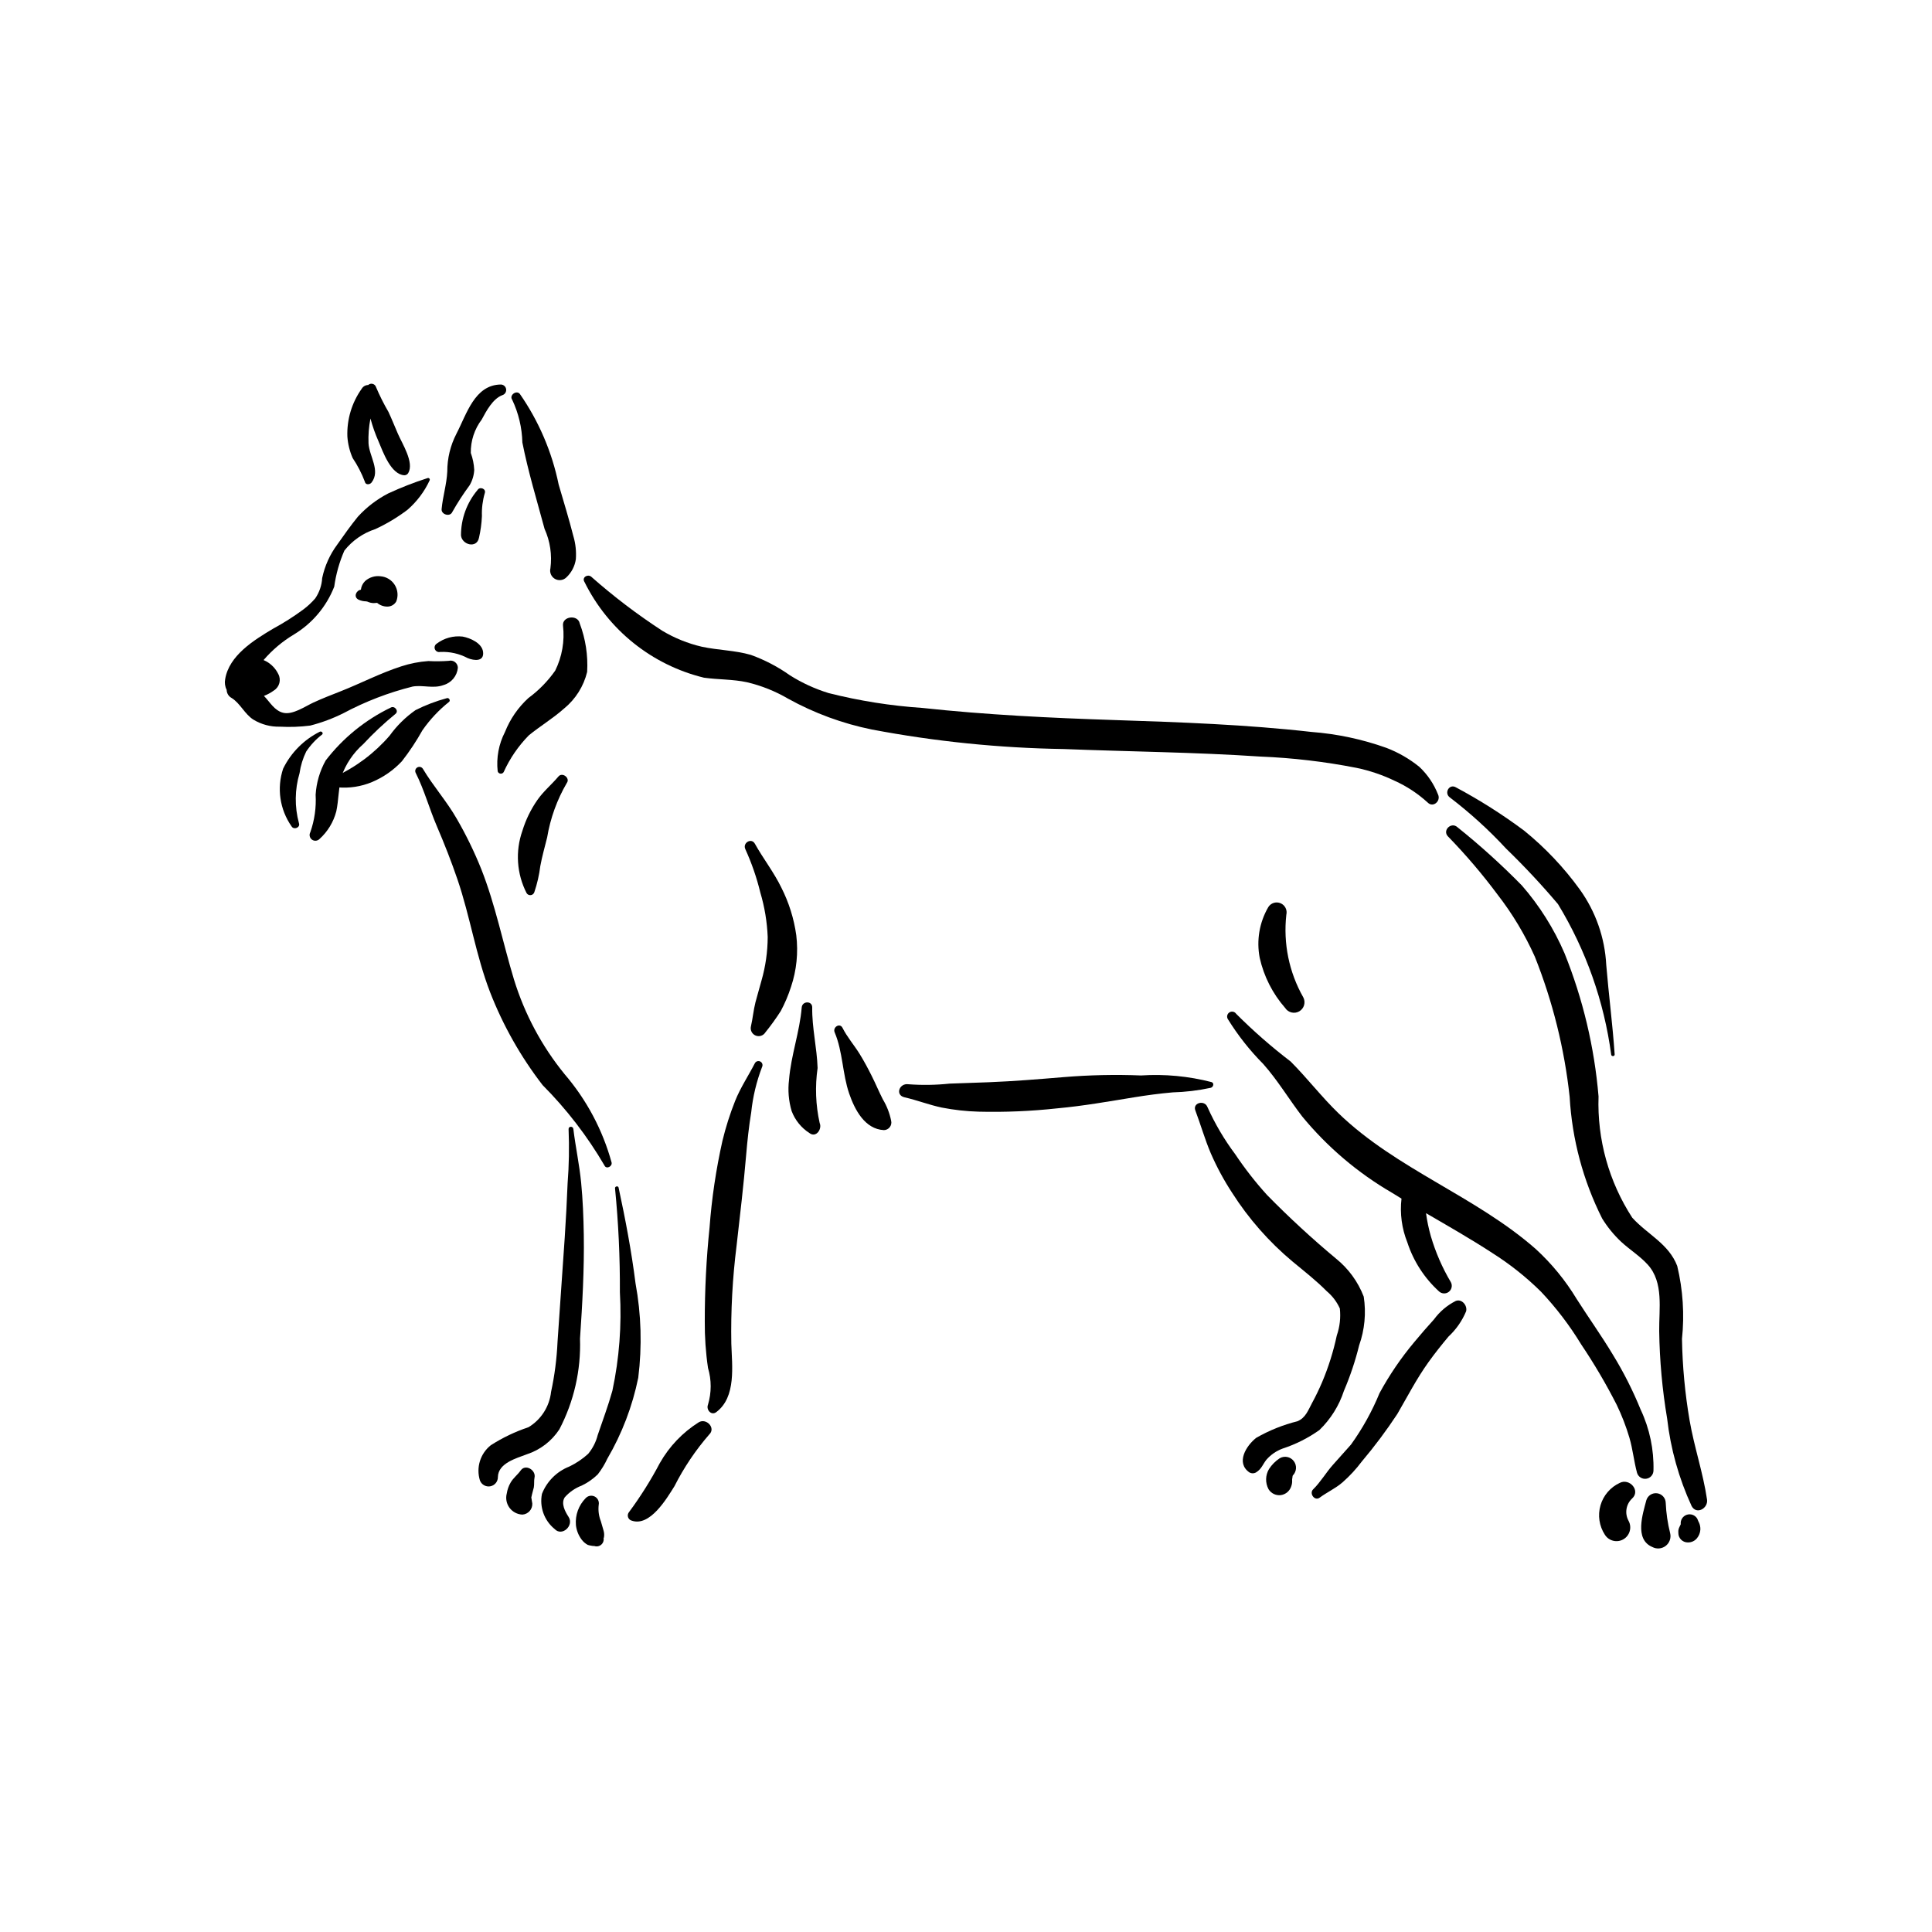 <?xml version="1.0" encoding="UTF-8"?>
<!-- Uploaded to: SVG Repo, www.svgrepo.com, Generator: SVG Repo Mixer Tools -->
<svg fill="#000000" width="800px" height="800px" version="1.1" viewBox="144 144 512 512" xmlns="http://www.w3.org/2000/svg">
 <g>
  <path d="m276.75 245.9c-6.988 0.059-9.094 7.902-11.797 13.051h0.004c-1.598 3.094-2.43 6.523-2.422 10.004-0.164 3.383-1.191 6.586-1.504 9.965-0.133 1.449 2.246 2.144 2.828 0.766h0.004c1.379-2.449 2.91-4.809 4.582-7.07 0.73-1.238 1.152-2.637 1.23-4.07-0.074-1.539-0.379-3.059-0.91-4.508-0.051-3.195 0.973-6.32 2.902-8.867 1.203-2.242 2.922-5.504 5.465-6.453 0.672-0.207 1.094-0.871 1-1.57-0.094-0.695-0.68-1.223-1.383-1.246z"/>
  <path d="m295.97 286.17c-1.176-4.621-2.586-9.191-3.922-13.766v-0.004c-1.766-8.617-5.266-16.785-10.285-24.008-0.926-1.109-2.891 0.383-2.019 1.559 1.676 3.543 2.59 7.398 2.688 11.316 0.758 3.844 1.715 7.656 2.731 11.441 1.035 3.824 2.086 7.641 3.152 11.457 1.477 3.269 2.016 6.883 1.551 10.441-0.273 1.09 0.207 2.231 1.18 2.797 0.973 0.562 2.199 0.422 3.016-0.355 1.379-1.281 2.277-2.996 2.543-4.859 0.148-2.027-0.066-4.066-0.633-6.019z"/>
  <path d="m270.55 273.86c-2.84 3.363-4.394 7.629-4.383 12.031 0.25 2.504 4.184 3.543 4.762 0.645h0.004c0.434-1.895 0.699-3.824 0.781-5.769-0.074-2.059 0.184-4.117 0.762-6.094 0.414-1.145-1.328-1.816-1.926-0.812z"/>
  <path d="m262.93 319.13c-1.801 0.137-3.609 0.152-5.41 0.055-2.438 0.172-4.844 0.645-7.168 1.402-5.5 1.766-10.734 4.508-16.109 6.625-2.418 0.949-4.852 1.891-7.207 2.981-2.223 1.031-5.434 3.277-7.926 2.715-2.379-0.539-3.57-2.867-5.156-4.477l-0.008-0.008c0.945-0.363 1.84-0.852 2.656-1.449 1.469-0.926 1.969-2.828 1.145-4.356-0.688-1.402-1.781-2.566-3.144-3.328l-0.754-0.367c2.301-2.676 5.019-4.969 8.047-6.781 4.859-2.93 8.613-7.387 10.68-12.672 0.453-3.289 1.355-6.504 2.684-9.551 2.106-2.66 4.953-4.644 8.184-5.695 3.031-1.398 5.898-3.121 8.559-5.137 2.473-2.148 4.465-4.793 5.844-7.762 0.094-0.172 0.062-0.387-0.078-0.527-0.137-0.137-0.352-0.168-0.527-0.074-3.535 1.129-7 2.484-10.371 4.047-3.023 1.566-5.746 3.656-8.039 6.172-1.914 2.348-3.727 4.914-5.469 7.394-1.945 2.629-3.305 5.648-3.981 8.852-0.109 1.934-0.75 3.797-1.844 5.394-0.938 1.082-1.988 2.062-3.133 2.922-2.559 1.891-5.242 3.598-8.039 5.113-5.062 3.008-11.68 7.094-12.695 13.383v-0.004c-0.184 0.957-0.047 1.945 0.395 2.812 0.012 0.898 0.508 1.723 1.297 2.152 2.273 1.387 3.449 4.246 5.766 5.738h0.004c2.125 1.297 4.582 1.949 7.07 1.879 2.676 0.145 5.356 0.047 8.012-0.293 3.039-0.777 5.984-1.875 8.789-3.277 5.809-3.102 11.977-5.477 18.367-7.07 2.758-0.457 5.457 0.617 8.16-0.387 2.098-0.594 3.609-2.422 3.809-4.59-0.008-0.59-0.289-1.145-0.758-1.504-0.469-0.355-1.078-0.477-1.648-0.328z"/>
  <path d="m262.43 329.02c-2.875 0.773-5.664 1.836-8.324 3.176-2.644 1.848-4.957 4.133-6.844 6.75-4.004 4.648-8.973 8.371-14.555 10.914-1.461 0.621-0.59 2.742 0.754 2.789h0.004c3.109 0.289 6.242-0.191 9.125-1.398 2.992-1.258 5.688-3.133 7.91-5.504 2.027-2.598 3.848-5.344 5.453-8.219 1.973-2.836 4.352-5.371 7.055-7.523 0.453-0.375-0.039-1.164-0.578-0.984z"/>
  <path d="m272.02 316.77c-0.277-2.34-3.41-3.703-5.414-4.07-2.449-0.281-4.91 0.391-6.875 1.879-0.5 0.316-0.699 0.945-0.469 1.488 0.23 0.543 0.82 0.844 1.395 0.707 2.543-0.121 5.074 0.449 7.32 1.645 1.617 0.66 4.359 1.008 4.043-1.648z"/>
  <path d="m247.54 331.52c-6.758 3.266-12.66 8.066-17.238 14.02-1.551 2.785-2.461 5.887-2.656 9.07 0.191 3.375-0.289 6.75-1.41 9.941-0.359 0.656-0.188 1.477 0.406 1.938 0.594 0.457 1.434 0.414 1.98-0.098 2.199-1.969 3.766-4.543 4.504-7.398 0.633-3.012 0.574-6.137 1.316-9.125 1.16-3.352 3.168-6.34 5.832-8.68 2.66-2.863 5.516-5.539 8.543-8.012 0.949-0.758-0.266-2.254-1.277-1.656z"/>
  <path d="m228.76 337.91c-4.227 2.109-7.648 5.551-9.727 9.793-1.719 5.16-0.891 10.824 2.227 15.281 0.594 1.027 2.379 0.352 1.965-0.828-1.18-4.348-1.121-8.938 0.16-13.254 0.285-1.992 0.879-3.926 1.762-5.734 1.145-1.719 2.562-3.242 4.203-4.5 0.438-0.371-0.121-0.988-0.59-0.758z"/>
  <path d="m244.86 296.72c-1.488-0.195-2.988 0.27-4.109 1.27-0.621 0.613-1.016 1.422-1.113 2.289-1.246 0.176-2.035 1.914-0.645 2.625h-0.004c0.645 0.301 1.348 0.461 2.059 0.465l0.348 0.078c0.512 0.238 1.062 0.367 1.625 0.383l0.922-0.066v0.004c0.754 0.637 1.711 0.988 2.699 0.984 0.977 0.012 1.883-0.508 2.367-1.355 0.57-1.441 0.426-3.066-0.395-4.383-0.816-1.316-2.211-2.168-3.754-2.293z"/>
  <path d="m249.46 258.98c-0.848-1.941-1.621-3.906-2.519-5.828-1.23-2.109-2.328-4.297-3.281-6.547-0.125-0.426-0.461-0.754-0.887-0.871-0.426-0.117-0.879-0.004-1.203 0.297-0.703 0.008-1.348 0.383-1.707 0.984-2.633 3.695-3.973 8.16-3.805 12.695 0.141 1.957 0.613 3.875 1.398 5.672 1.312 1.961 2.398 4.062 3.231 6.269 0.168 0.926 1.324 0.812 1.773 0.23 2.434-3.152-0.594-6.938-0.797-10.371v0.004c-0.09-2.215 0.082-4.43 0.512-6.606 0.559 2.086 1.277 4.121 2.152 6.09 1.152 2.738 3.273 8.766 6.828 8.953 0.43 0.004 0.824-0.227 1.039-0.594 1.613-2.809-1.598-7.738-2.734-10.379z"/>
  <path d="m306.07 452.05c-2.367-8.598-6.602-16.566-12.406-23.336-6.059-7.422-10.621-15.945-13.445-25.102-2.957-9.758-4.922-19.777-8.676-29.289-1.84-4.586-4.004-9.035-6.481-13.312-2.672-4.676-6.246-8.66-8.992-13.266-0.312-0.504-0.973-0.668-1.484-0.367-0.516 0.301-0.695 0.957-0.406 1.477 2.258 4.504 3.602 9.465 5.59 14.098 1.984 4.633 3.848 9.359 5.477 14.141 3.348 9.824 4.883 20.152 8.633 29.852v0.004c3.438 8.828 8.125 17.117 13.918 24.617 6.34 6.371 11.848 13.523 16.383 21.281 0.473 1.109 2.156 0.297 1.891-0.797z"/>
  <path d="m525.09 354.54c-1.086-2.773-2.773-5.273-4.945-7.312-2.629-2.129-5.574-3.828-8.734-5.035-6.41-2.289-13.094-3.707-19.883-4.223-17.297-1.961-34.723-2.574-52.113-3.148-17.027-0.559-34.02-1.379-50.973-3.211-8.383-0.562-16.703-1.879-24.852-3.938-3.609-1.109-7.055-2.691-10.246-4.703-3.191-2.266-6.672-4.086-10.352-5.414-4.246-1.23-8.703-1.238-13.008-2.168-3.684-0.855-7.215-2.281-10.461-4.223-6.629-4.309-12.93-9.105-18.855-14.34-0.945-0.75-2.519 0.184-1.789 1.379h0.004c6.277 12.73 17.875 22.031 31.672 25.391 3.781 0.531 7.691 0.395 11.426 1.211 3.82 0.902 7.488 2.371 10.879 4.356 6.953 3.844 14.453 6.602 22.242 8.176 16.734 3.172 33.711 4.898 50.742 5.164 17.391 0.688 34.805 0.832 52.176 1.996 8.543 0.344 17.051 1.344 25.441 2.988 3.492 0.723 6.883 1.871 10.098 3.414 3.215 1.445 6.18 3.394 8.781 5.769 1.449 1.492 3.578-0.402 2.75-2.129z"/>
  <path d="m578.8 517.59c-2.062-5.082-4.547-9.988-7.418-14.66-3.016-5.012-6.422-9.773-9.562-14.703-2.957-4.898-6.602-9.348-10.82-13.215-15.953-14.027-36.867-21.117-52.215-35.914-4.512-4.348-8.312-9.336-12.734-13.77h0.004c-5.094-3.891-9.922-8.117-14.453-12.652-0.383-0.578-1.152-0.758-1.754-0.406-0.598 0.352-0.82 1.109-0.504 1.727 2.672 4.332 5.832 8.348 9.418 11.961 3.844 4.32 6.805 9.328 10.324 13.906 6.68 8.121 14.758 14.984 23.855 20.262l2.473 1.52h-0.004c-0.457 3.941 0.078 7.934 1.555 11.617 1.625 4.977 4.516 9.445 8.387 12.973 0.723 0.664 1.82 0.715 2.598 0.113 0.777-0.602 1.008-1.676 0.547-2.543-2.285-3.844-4.074-7.965-5.328-12.262-0.562-1.98-0.984-3.996-1.258-6.039 5.875 3.426 11.789 6.789 17.492 10.504v0.004c4.691 2.957 9.047 6.414 12.988 10.312 4.019 4.262 7.582 8.934 10.625 13.938 3.461 5.148 6.609 10.496 9.422 16.023 1.359 2.816 2.488 5.738 3.375 8.734 0.895 3.07 1.191 6.246 2.023 9.324 0.324 1.035 1.348 1.688 2.422 1.539 1.078-0.145 1.891-1.043 1.926-2.129 0.148-5.578-1.012-11.113-3.383-16.164z"/>
  <path d="m596.38 541.39c-1.039-7.074-3.402-13.914-4.621-20.98v0.004c-1.219-7.137-1.895-14.359-2.016-21.598 0.68-6.465 0.254-12.996-1.258-19.316-2.254-5.91-7.898-8.352-11.922-12.797-6.199-9.543-9.32-20.758-8.934-32.133-1.094-13.02-4.129-25.805-9.008-37.926-2.816-6.551-6.637-12.621-11.32-17.996-5.375-5.481-11.074-10.633-17.066-15.43-1.66-1.512-4.09 0.879-2.477 2.477v-0.004c4.699 4.832 9.074 9.965 13.098 15.371 3.945 5.082 7.266 10.617 9.898 16.488 4.738 11.898 7.84 24.387 9.219 37.121 0.633 11.23 3.566 22.215 8.625 32.262 1.387 2.25 3.066 4.309 4.988 6.121 2.285 2.121 4.981 3.777 7.086 6.094 4.281 4.711 2.957 11.781 3.031 17.621 0.113 7.766 0.816 15.512 2.106 23.168 0.914 8.023 3.102 15.844 6.484 23.176 1.289 2.414 4.426 0.605 4.086-1.723z"/>
  <path d="m573.28 536.97c-2.496 1.148-4.371 3.324-5.133 5.965-0.766 2.641-0.34 5.481 1.156 7.781 1.047 1.664 3.227 2.199 4.922 1.207 1.699-0.992 2.301-3.152 1.367-4.879-1.078-1.945-0.703-4.367 0.906-5.898 2.356-2.094-0.641-5.477-3.219-4.176z"/>
  <path d="m586.61 550.33c-0.66-2.641-1.055-5.34-1.176-8.062-0.031-1.285-0.996-2.359-2.273-2.531-1.277-0.172-2.488 0.605-2.863 1.836-0.918 3.57-3.238 10.355 1.574 12.395 1.137 0.613 2.523 0.5 3.547-0.285 1.023-0.785 1.492-2.098 1.191-3.352z"/>
  <path d="m594.21 547.41-0.102-0.191-0.32-0.754v-0.004c-0.566-0.953-1.727-1.383-2.781-1.027-1.055 0.352-1.719 1.395-1.594 2.5l-0.137 0.309-0.043 0.07-0.25 0.547-0.004-0.004c-0.184 0.438-0.25 0.914-0.191 1.383l-0.008 0.059c0.02 1.352 1.105 2.441 2.457 2.461 0.965 0.039 1.891-0.379 2.492-1.133 0.523-0.645 0.832-1.434 0.883-2.262 0.027-0.676-0.109-1.348-0.402-1.953z"/>
  <path d="m505.4 487.61c-1.52-3.949-4.059-7.426-7.356-10.078-6.356-5.297-12.445-10.91-18.238-16.82-3.078-3.387-5.898-7-8.445-10.809-2.91-3.887-5.387-8.09-7.375-12.523-0.766-1.969-3.973-1.133-3.211 0.887 1.414 3.766 2.512 7.637 4.086 11.344 1.59 3.652 3.484 7.168 5.668 10.5 4.375 6.863 9.777 13.008 16.023 18.223 3.078 2.555 6.262 5.027 9.078 7.879 1.473 1.234 2.644 2.785 3.438 4.535 0.27 2.418-0.008 4.867-0.805 7.168-0.902 4.234-2.203 8.379-3.887 12.367-0.801 1.879-1.691 3.723-2.664 5.516-1.039 1.926-1.695 3.918-3.848 4.836v0.004c-3.84 0.953-7.527 2.438-10.961 4.406-2.66 2.098-5.457 6.602-1.812 9.152v-0.004c0.551 0.328 1.238 0.328 1.785 0 1.445-0.883 1.75-2.094 2.731-3.356l0.004 0.004c1.16-1.332 2.641-2.348 4.301-2.957 3.473-1.133 6.754-2.785 9.734-4.902 2.988-2.887 5.227-6.461 6.512-10.41 1.668-3.898 3.016-7.922 4.027-12.039 1.469-4.141 1.887-8.582 1.215-12.922z"/>
  <path d="m486.86 531.2c-0.875-1.156-2.477-1.477-3.727-0.746-1.133 0.746-2.098 1.719-2.836 2.859-0.969 1.629-1.02 3.652-0.129 5.328 0.688 1.133 1.98 1.75 3.293 1.578 1.293-0.195 2.359-1.117 2.746-2.367 0.191-0.535 0.266-1.105 0.219-1.672l0.012-0.215 0.062-0.375 0.039-0.344 0.051-0.211 0.039-0.043h0.004c1.004-1.035 1.102-2.648 0.227-3.793z"/>
  <path d="m529.78 488.77c-2.281 1.152-4.258 2.828-5.766 4.891-1.766 1.957-3.512 3.934-5.188 5.973-3.523 4.199-6.621 8.742-9.238 13.562-1.977 4.824-4.516 9.402-7.562 13.633l-4.852 5.438c-1.801 2.035-3.238 4.535-5.172 6.418-1.113 1.086 0.391 3.195 1.715 2.215 1.977-1.461 4.211-2.449 6.086-4.078v-0.004c1.879-1.652 3.586-3.496 5.086-5.5 3.383-4.008 6.527-8.215 9.414-12.594 2.691-4.637 5.117-9.359 8.25-13.727 1.676-2.336 3.465-4.586 5.312-6.789 2.012-1.871 3.606-4.152 4.664-6.688 0.41-1.504-1.105-3.406-2.75-2.75z"/>
  <path d="m569.67 399.68c-0.375-7.188-2.805-14.113-7.008-19.957-4.211-5.828-9.176-11.07-14.758-15.602-5.734-4.273-11.781-8.109-18.09-11.477-1.773-1.016-3.184 1.547-1.574 2.695 5.344 4.082 10.328 8.613 14.895 13.551 4.824 4.672 9.414 9.582 13.75 14.711 7.414 12.195 12.215 25.797 14.105 39.945 0.133 0.492 0.949 0.41 0.91-0.125-0.539-7.926-1.574-15.82-2.231-23.742z"/>
  <path d="m489.38 408.3c-3.769-6.641-5.34-14.305-4.488-21.891 0.305-1.254-0.344-2.543-1.531-3.043-1.191-0.504-2.566-0.066-3.25 1.027-2.363 4.062-3.172 8.844-2.273 13.457 1.102 4.914 3.418 9.469 6.734 13.258 0.805 1.258 2.461 1.656 3.754 0.902 1.289-0.754 1.754-2.391 1.055-3.711z"/>
  <path d="m355.02 391.84c-0.613-4.398-1.953-8.668-3.961-12.629-2-4.094-4.801-7.668-7.016-11.625-0.922-1.652-3.324-0.203-2.512 1.469h-0.004c1.68 3.688 3.008 7.527 3.961 11.461 1.145 3.84 1.801 7.805 1.961 11.805-0.016 3.906-0.57 7.793-1.648 11.547-0.504 1.93-1.109 3.836-1.598 5.762-0.535 2.125-0.707 4.231-1.195 6.359v0.004c-0.246 1 0.273 2.027 1.223 2.43 0.949 0.402 2.047 0.055 2.594-0.82 1.465-1.816 2.828-3.707 4.09-5.672 1.098-2.051 2.008-4.199 2.719-6.418 1.473-4.394 1.945-9.066 1.387-13.672z"/>
  <path d="m344.04 425.78c-1.727 3.352-3.812 6.449-5.223 9.977v-0.004c-1.371 3.445-2.492 6.981-3.363 10.582-1.699 7.578-2.844 15.27-3.418 23.012-0.852 8.23-1.27 16.5-1.262 24.777-0.035 4.144 0.25 8.289 0.855 12.395 0.953 3.184 0.945 6.578-0.016 9.762-0.512 1.289 0.859 2.945 2.191 1.957 5.371-3.992 4.176-12.336 4.004-18.164-0.156-8.668 0.309-17.336 1.391-25.938 0.906-8 1.859-15.98 2.535-24.004 0.32-3.797 0.73-7.609 1.348-11.371 0.426-4.109 1.395-8.141 2.871-11.996 0.273-0.531 0.062-1.18-0.465-1.449-0.527-0.273-1.18-0.066-1.449 0.465z"/>
  <path d="m329.16 520.93c-4.273 2.695-7.812 6.41-10.301 10.805-2.383 4.527-5.109 8.863-8.152 12.973-0.32 0.371-0.422 0.887-0.27 1.352 0.152 0.469 0.535 0.82 1.012 0.938 4.801 1.641 9.238-5.859 11.293-9.145 2.492-4.93 5.586-9.527 9.207-13.695 1.828-1.734-0.785-4.449-2.789-3.227z"/>
  <path d="m312.42 484.09c-1.074-8.527-2.68-16.965-4.488-25.363-0.113-0.535-1-0.359-0.945 0.18 0.906 9.152 1.336 18.348 1.289 27.543 0.508 8.75-0.16 17.527-1.984 26.098-1.102 3.969-2.57 7.859-3.891 11.758v-0.004c-0.461 1.832-1.328 3.535-2.535 4.988-1.5 1.363-3.191 2.5-5.023 3.375-3.305 1.301-5.922 3.922-7.219 7.227-0.691 3.488 0.602 7.07 3.359 9.312 1.949 2.086 5.195-0.906 3.699-3.203-0.941-1.445-2.062-3.551-1.027-5.184 1.227-1.395 2.777-2.469 4.516-3.125 1.566-0.75 3-1.754 4.246-2.969 0.996-1.281 1.844-2.672 2.527-4.141 3.891-6.66 6.66-13.914 8.199-21.469 1.039-8.328 0.797-16.77-0.723-25.023z"/>
  <path d="m303.96 549.66-0.727-2.519c-0.551-1.383-0.746-2.883-0.566-4.363 0.172-0.883-0.262-1.77-1.062-2.18-0.801-0.406-1.777-0.234-2.391 0.422-1.859 1.883-2.809 4.484-2.59 7.125 0.148 1.414 0.68 2.758 1.539 3.891 0.426 0.566 0.969 1.031 1.59 1.371 0.258 0.129 2.211 0.473 1.574 0.23 0.629 0.289 1.363 0.211 1.914-0.207 0.551-0.418 0.828-1.102 0.719-1.785l0.102-0.277c0.09-0.57 0.059-1.152-0.102-1.707z"/>
  <path d="m298.01 457.42c-0.465-4.797-1.488-9.473-2.066-14.238-0.102-0.801-1.328-0.746-1.262 0.07 0.199 4.789 0.113 9.59-0.262 14.371-0.203 4.797-0.438 9.594-0.762 14.383-0.625 9.199-1.289 18.398-1.906 27.598-0.199 4.457-0.77 8.891-1.711 13.25-0.426 3.887-2.637 7.352-5.984 9.371-3.516 1.172-6.871 2.777-9.988 4.773-2.797 2.219-3.941 5.93-2.879 9.34 0.422 1.117 1.59 1.77 2.762 1.543 1.176-0.227 2.016-1.266 1.996-2.461 0.078-3.684 4.918-4.969 7.664-6.016h-0.004c3.547-1.16 6.59-3.492 8.633-6.617 3.867-7.402 5.75-15.68 5.469-24.023 0.621-9.18 1.148-18.371 1-27.574-0.074-4.602-0.254-9.184-0.699-13.77z"/>
  <path d="m281.99 533.68c-0.832 1.176-1.926 1.938-2.672 3.215-0.516 0.887-0.859 1.863-1.016 2.875-0.352 1.312-0.086 2.711 0.719 3.805 0.809 1.09 2.066 1.758 3.422 1.809 1.527-0.102 2.695-1.406 2.621-2.938l-0.156-0.93-0.035-0.293-0.078-0.336 0.203-0.91 0.473-1.801c0.156-0.875 0-1.766 0.188-2.625 0.418-1.938-2.387-3.684-3.668-1.871z"/>
  <path d="m361.22 441.61c-1.066-4.785-1.25-9.723-0.547-14.574-0.172-5.367-1.512-10.672-1.426-16.047 0.027-1.812-2.641-1.762-2.785 0-0.527 6.465-2.836 12.656-3.359 19.156-0.344 2.785-0.109 5.613 0.691 8.305 0.906 2.406 2.57 4.457 4.742 5.844 1.746 1.32 3.387-1.125 2.684-2.684z"/>
  <path d="m380.16 440.99c-0.406-2.004-1.152-3.918-2.207-5.668-1.039-2.047-1.922-4.172-2.953-6.223-1-1.992-2.047-3.957-3.223-5.852-1.449-2.328-3.269-4.402-4.504-6.859-0.711-1.41-2.664-0.172-2.074 1.211 2.164 5.102 2.039 10.973 3.844 16.215 1.477 4.289 4.144 9.418 9.207 9.68h-0.004c0.613-0.012 1.188-0.305 1.559-0.793 0.375-0.484 0.504-1.117 0.355-1.711z"/>
  <path d="m465.09 430.77c-6.102-1.578-12.422-2.172-18.711-1.762-6.836-0.273-13.68-0.125-20.496 0.441-6.625 0.547-13.207 1.098-19.852 1.355-3.465 0.133-6.934 0.227-10.402 0.367h0.004c-3.617 0.383-7.258 0.438-10.883 0.168-2.453-0.359-3.574 2.883-1.051 3.457 3.348 0.762 6.519 2.016 9.902 2.727 3.191 0.621 6.434 0.984 9.688 1.078 6.988 0.176 13.984-0.121 20.938-0.883 6.836-0.621 13.512-1.812 20.266-2.91 3.394-0.551 6.762-1.008 10.195-1.309v-0.004c3.426-0.09 6.836-0.496 10.188-1.219 0.668-0.191 0.98-1.211 0.215-1.508z"/>
  <path d="m297.64 309.23c-0.48-2.457-4.746-1.938-4.434 0.605v-0.004c0.465 4.082-0.254 8.211-2.07 11.891-1.957 2.793-4.359 5.246-7.109 7.266-2.719 2.488-4.836 5.562-6.199 8.988-1.66 3.211-2.332 6.848-1.934 10.441 0.102 0.328 0.383 0.566 0.723 0.609 0.344 0.043 0.676-0.117 0.855-0.41 1.637-3.617 3.898-6.922 6.684-9.754 3.031-2.473 6.414-4.488 9.336-7.102v0.004c3.039-2.484 5.184-5.891 6.109-9.703 0.254-4.367-0.418-8.738-1.961-12.832z"/>
  <path d="m292 349.77c-1.801 2.137-3.969 3.91-5.574 6.215-1.738 2.488-3.082 5.238-3.973 8.145-1.93 5.438-1.531 11.438 1.109 16.57 0.234 0.375 0.668 0.578 1.105 0.52 0.438-0.055 0.805-0.363 0.938-0.785 0.762-2.246 1.289-4.562 1.582-6.918 0.469-2.555 1.188-5.066 1.812-7.586v0.004c0.848-5.098 2.617-9.992 5.219-14.453 0.945-1.285-1.184-2.938-2.219-1.711z"/>
 </g>
</svg>